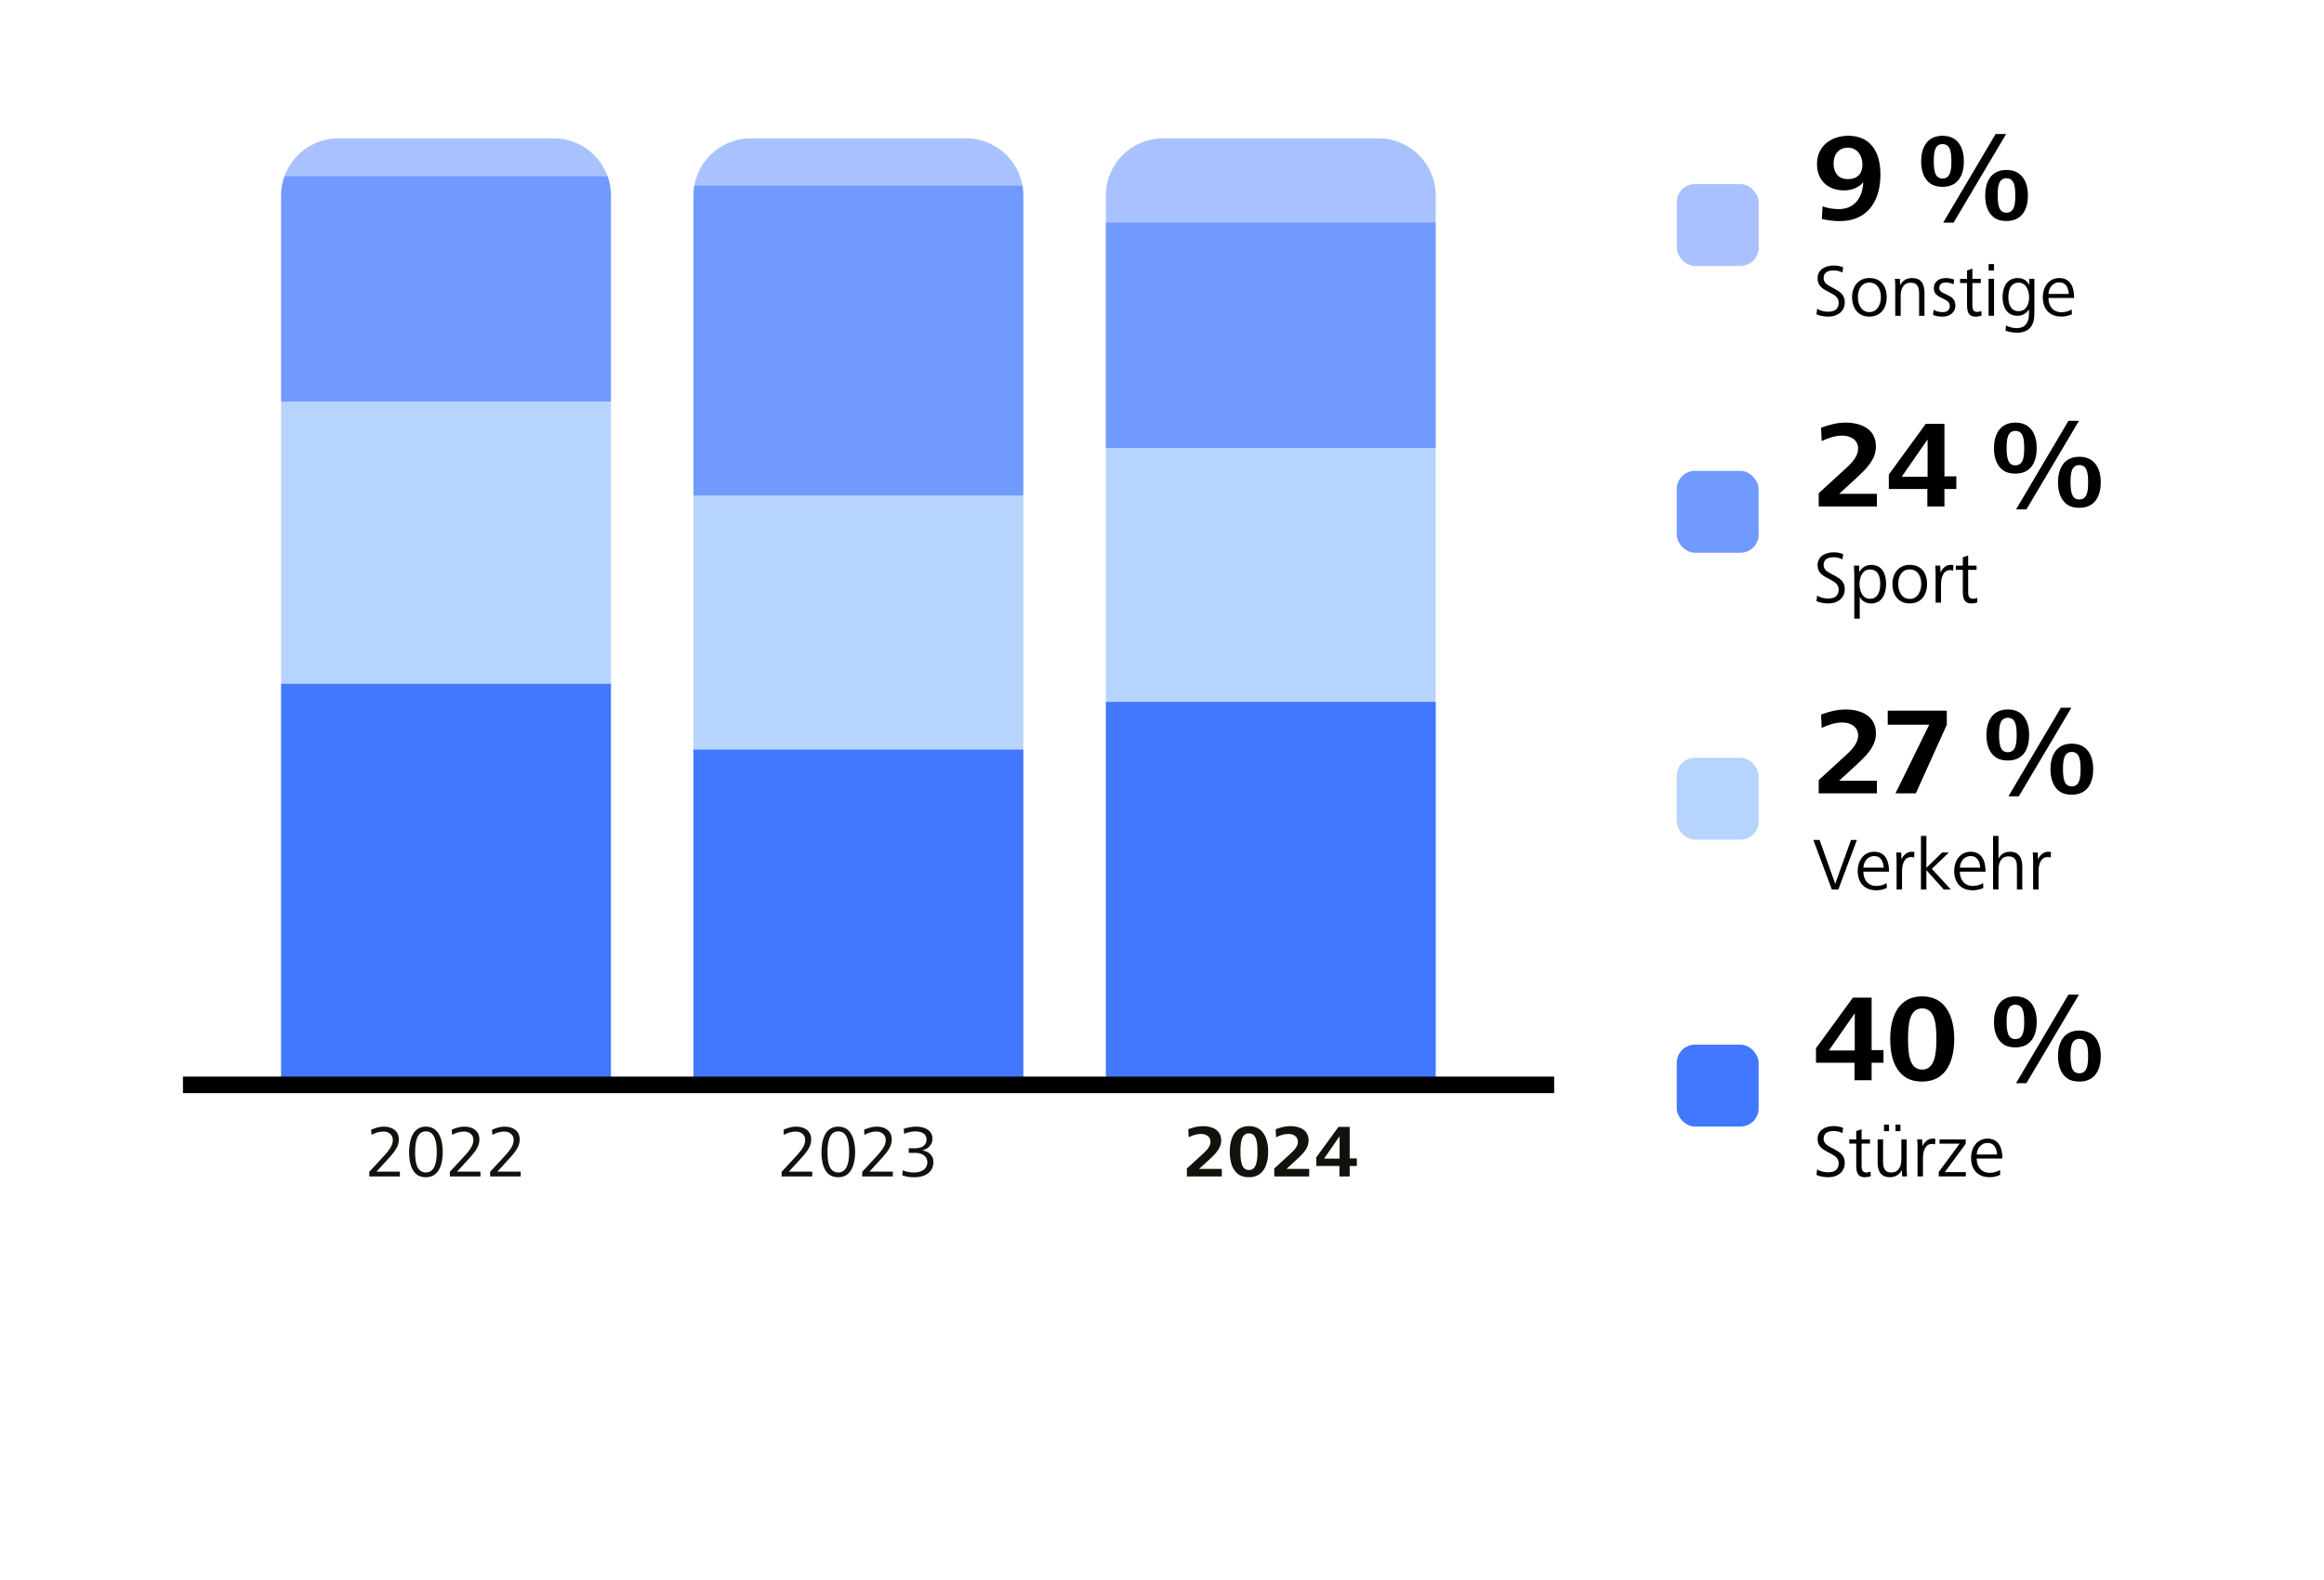 <?xml version="1.0" encoding="UTF-8"?>
<svg id="Was_ist_Was" data-name="Was ist Was" xmlns="http://www.w3.org/2000/svg" xmlns:xlink="http://www.w3.org/1999/xlink" viewBox="0 0 1407 957">
  <defs>
    <style>
      .cls-1 {
        fill: none;
      }

      .cls-2 {
        fill: #4178ff;
      }

      .cls-3 {
        stroke: #000;
        stroke-width: 10px;
      }

      .cls-4 {
        fill: #12120d;
      }

      .cls-5 {
        fill: #719aff;
      }

      .cls-6 {
        clip-path: url(#clippath-1);
      }

      .cls-7 {
        clip-path: url(#clippath-2);
      }

      .cls-8 {
        fill: #b7d4ff;
      }

      .cls-9 {
        fill: #a9c2ff;
      }

      .cls-10 {
        clip-path: url(#clippath);
      }
    </style>
    <clipPath id="clippath">
      <path class="cls-1" d="M204.83,83.77h130.42c19.13,0,34.65,15.53,34.65,34.65v533.92h-199.73V118.43c0-19.13,15.53-34.65,34.65-34.65Z"/>
    </clipPath>
    <clipPath id="clippath-1">
      <path class="cls-1" d="M454.49,83.77h130.42c19.13,0,34.65,15.53,34.65,34.65v533.92h-199.73V118.43c0-19.13,15.53-34.65,34.65-34.65Z"/>
    </clipPath>
    <clipPath id="clippath-2">
      <path class="cls-1" d="M704.15,83.77h130.42c19.13,0,34.65,15.53,34.65,34.65v533.92h-199.73V118.43c0-19.13,15.53-34.65,34.65-34.65Z"/>
    </clipPath>
  </defs>
  <g>
    <path class="cls-4" d="M223.56,712.38v-2.81l6.7-7.22c5.04-5.44,7.56-8.29,7.56-12.12,0-3.07-2.57-5.03-5.58-5.03-2.7,0-5.08.8-7.29,2l-.27-3.07c2.38-1.11,4.95-1.92,7.65-1.92,5,0,9.13,2.45,9.13,7.84,0,4.81-3.38,8.38-8.5,13.95l-5.04,5.48h14.17v2.9h-18.54Z"/>
    <path class="cls-4" d="M247.68,697.54c0-6.59,1.89-15.33,10.17-15.33s10.21,8.78,10.21,15.33-1.85,15.33-10.21,15.33c-2.12,0-3.87-.49-5.22-1.43-4.05-2.76-4.95-8.78-4.95-13.9ZM257.85,709.97c5.98,0,6.57-7.8,6.57-12.43s-.58-12.43-6.57-12.43-6.52,7.8-6.52,12.43c0,2.36.09,5.48.94,8.02.9,2.5,2.52,4.41,5.58,4.41Z"/>
    <path class="cls-4" d="M272.34,712.38v-2.81l6.7-7.22c5.04-5.44,7.56-8.29,7.56-12.12,0-3.07-2.57-5.03-5.58-5.03-2.7,0-5.08.8-7.29,2l-.27-3.07c2.38-1.11,4.95-1.92,7.65-1.92,5,0,9.13,2.45,9.13,7.84,0,4.81-3.38,8.38-8.5,13.95l-5.04,5.48h14.17v2.9h-18.54Z"/>
    <path class="cls-4" d="M296.73,712.38v-2.81l6.7-7.22c5.04-5.44,7.56-8.29,7.56-12.12,0-3.07-2.57-5.03-5.58-5.03-2.7,0-5.08.8-7.29,2l-.27-3.07c2.38-1.11,4.95-1.92,7.65-1.92,5,0,9.13,2.45,9.13,7.84,0,4.81-3.38,8.38-8.5,13.95l-5.04,5.48h14.17v2.9h-18.54Z"/>
  </g>
  <g>
    <path class="cls-4" d="M473.22,712.38v-2.81l6.7-7.22c5.04-5.44,7.56-8.29,7.56-12.12,0-3.07-2.57-5.03-5.58-5.03-2.7,0-5.08.8-7.29,2l-.27-3.07c2.38-1.11,4.95-1.92,7.65-1.92,5,0,9.13,2.45,9.13,7.84,0,4.81-3.38,8.38-8.5,13.95l-5.04,5.48h14.17v2.9h-18.54Z"/>
    <path class="cls-4" d="M497.34,697.54c0-6.59,1.89-15.33,10.17-15.33s10.21,8.78,10.21,15.33-1.85,15.33-10.21,15.33c-2.12,0-3.87-.49-5.22-1.43-4.05-2.76-4.95-8.78-4.95-13.9ZM507.51,709.97c5.98,0,6.57-7.8,6.57-12.43s-.58-12.43-6.57-12.43-6.52,7.8-6.52,12.43c0,2.36.09,5.48.94,8.02.9,2.5,2.52,4.41,5.58,4.41Z"/>
    <path class="cls-4" d="M522,712.38v-2.81l6.7-7.22c5.04-5.44,7.56-8.29,7.56-12.12,0-3.07-2.57-5.03-5.58-5.03-2.7,0-5.08.8-7.29,2l-.27-3.07c2.38-1.11,4.95-1.92,7.65-1.92,5,0,9.13,2.45,9.13,7.84,0,4.81-3.38,8.38-8.5,13.95l-5.04,5.48h14.17v2.9h-18.54Z"/>
    <path class="cls-4" d="M546.52,708.64c2.29,1.07,4.81,1.34,7.02,1.34,3.78,0,7.88-1.69,7.88-6.24,0-4.05-3.74-5.61-7.16-5.61h-4.09v-2.81h3.51c3.78,0,7.25-1.16,7.25-5.44,0-3.56-3.42-4.77-6.66-4.77-2.29,0-4.77.53-6.88,1.47l-.27-3.03c2.38-.85,5.04-1.34,7.6-1.34,4.68,0,9.81,1.96,9.81,7.4,0,3.83-3.01,6.28-6.25,7,3.78.49,6.84,2.9,6.84,7,0,6.33-5.31,9.27-11.43,9.27-2.56,0-4.95-.27-7.42-1.16l.27-3.07Z"/>
  </g>
  <g>
    <path class="cls-4" d="M718.55,712.38v-4.81l10.08-9.22c3.11-2.83,4.23-4.91,4.23-7.02,0-3.24-2.88-4.68-5.76-4.68-2.66,0-5.17.9-7.47,1.98l-.23-4.86c2.88-1.03,5.76-1.84,8.87-1.84,5.58,0,11.07,2.25,11.07,8.64,0,4.09-2.34,7.11-6.79,11.2l-6.57,6.03h13.72v4.59h-21.15Z"/>
    <path class="cls-4" d="M744.52,697.4c0-7.65,2.75-15.48,11.61-15.48s11.65,7.87,11.65,15.48-2.7,15.48-11.65,15.48c-2.25,0-4.14-.45-5.62-1.3-4.54-2.7-5.98-8.19-5.98-14.17ZM756.13,708.51c4.72,0,5.17-6.16,5.17-11.11,0-5.35-.5-11.11-5.17-11.11s-5.13,5.85-5.13,11.11c0,2.52.09,5.26.77,7.42.67,2.16,1.98,3.69,4.36,3.69Z"/>
    <path class="cls-4" d="M771.47,712.38v-4.81l10.08-9.22c3.11-2.83,4.23-4.91,4.23-7.02,0-3.24-2.88-4.68-5.76-4.68-2.66,0-5.17.9-7.47,1.98l-.23-4.86c2.88-1.03,5.76-1.84,8.87-1.84,5.58,0,11.07,2.25,11.07,8.64,0,4.09-2.34,7.11-6.79,11.2l-6.57,6.03h13.72v4.59h-21.15Z"/>
    <path class="cls-4" d="M796.94,706.04v-5.26l13.41-18.4h6.79v19.08h4.32v4.59h-4.32v6.34h-6.21v-6.34h-14ZM801.62,701.58h9.41v-13.54l-9.41,13.54Z"/>
  </g>
  <rect class="cls-2" x="1015.14" y="632.59" width="49.58" height="49.58" rx="11.02" ry="11.02"/>
  <g>
    <g>
      <path d="M1103.42,124.97c3.15,1.12,6.45,1.65,9.9,1.65,9.97,0,14.47-7.72,14.7-16.35-2.62,3.52-7.35,5.02-11.62,5.02-9.75,0-16.35-6.07-16.35-15.97,0-10.87,8.55-17.1,19.05-17.1,12.07,0,19.35,8.17,19.35,23.47,0,16.65-8.25,28.2-24.52,28.2-3.6,0-7.27-.45-10.95-1.27l.45-7.65ZM1118.79,108.47c5.7,0,8.77-3.3,8.77-8.77s-3.08-10.27-8.77-10.27-8.7,4.05-8.7,9.67c0,2.77.75,5.02,2.17,6.75,1.43,1.72,3.6,2.62,6.53,2.62Z"/>
      <path d="M1163.1,97.67c0-7.8,3.3-15.45,12.97-15.45s12.9,7.65,12.9,15.45-3.07,15.45-12.9,15.45c-2.47,0-4.57-.45-6.22-1.27-4.95-2.7-6.75-8.1-6.75-14.17ZM1176.07,108.09c4.95,0,5.33-5.55,5.33-10.42,0-5.17-.45-10.42-5.33-10.42s-5.32,5.25-5.32,10.42c0,2.4.15,5.02.82,7.05s2.03,3.38,4.5,3.38ZM1176.45,134.79l31.72-53.62h6.38l-31.8,53.62h-6.3ZM1201.87,118.37c0-7.8,3.23-15.45,12.9-15.45s12.97,7.65,12.97,15.45-3.15,15.45-12.97,15.45c-2.47,0-4.57-.45-6.22-1.27-4.95-2.7-6.67-8.17-6.67-14.17ZM1214.77,128.79c4.95,0,5.33-5.55,5.33-10.42,0-5.17-.45-10.42-5.33-10.42s-5.32,5.25-5.32,10.42c0,2.4.15,5.02.83,7.05.67,2.02,2.02,3.37,4.5,3.37Z"/>
      <path d="M1100.13,187c2.11,1.3,4.41,1.75,6.93,1.75,3.42,0,6.12-1.48,6.12-5.44,0-3.15-2.38-4.63-5.17-6.07l-2.43-1.3c-2.88-1.57-5.17-3.42-5.17-7.38,0-5.44,4.82-7.78,9.67-7.78,2.12,0,3.96.32,5.8,1.08l-.41,3.19c-1.62-.9-3.51-1.3-5.35-1.3-3.15,0-6.07,1.08-6.07,4.68,0,2.47,1.8,3.87,4.18,5.13l2.43,1.3c3.38,1.8,6.21,3.65,6.21,8.23,0,5.62-4.63,8.64-9.76,8.64-2.57,0-5.08-.36-7.38-1.39l.41-3.33Z"/>
      <path d="M1121.28,179.93c0-6.43,3.83-11.56,10.48-11.56,7.02,0,10.49,4.95,10.49,11.56s-3.56,11.79-10.49,11.79c-1.75,0-3.28-.31-4.59-.9-3.91-1.89-5.89-5.98-5.89-10.89ZM1131.77,188.98c4.91,0,6.97-4.72,6.97-9.04s-1.93-8.82-6.97-8.82-6.97,4.5-6.97,8.82c0,2.16.5,4.41,1.62,6.16,1.12,1.67,2.88,2.88,5.35,2.88Z"/>
      <path d="M1147.43,191.23v-17.14c0-1.75-.04-3.51-.22-5.26h3.01l.14,3.87c1.57-2.88,4-4.32,7.24-4.32,5.76,0,7.51,3.78,7.51,8.95v13.9h-3.24v-13.27c0-3.55-.72-6.79-5.04-6.79-4.68,0-6.12,4.05-6.12,8.01v12.06h-3.29Z"/>
      <path d="M1170.69,187.63c1.8.95,3.46,1.4,5.49,1.4,2.52,0,4.28-1.22,4.28-3.73,0-5.44-9.67-3.87-9.67-10.71,0-4.5,3.73-6.21,7.24-6.21,1.85,0,3.51.36,5.08.95l-.45,2.83c-1.4-.67-3.02-1.12-4.59-1.12-1.75,0-4,.67-4,3.37,0,4.5,9.76,3.1,9.76,10.62,0,4.32-3.65,6.7-7.61,6.7-2.16,0-4.14-.27-5.94-1.03l.41-3.06Z"/>
      <path d="M1199.71,191.05c-1.12.49-2.43.67-3.65.67-4.59,0-5.17-3.33-5.17-7.42v-12.91h-4.23v-2.56h4.23v-5.04l3.24-1.12v6.16h5.08v2.56h-5.08v13.77c0,1.98.54,3.73,2.88,3.73.9,0,1.67-.23,2.52-.58l.18,2.74Z"/>
      <path d="M1203.94,163.82v-3.91h3.29v3.91h-3.29ZM1203.94,191.23v-22.41h3.29v22.41h-3.29Z"/>
      <path d="M1214.47,197.08c1.98,1.03,4.18,1.62,6.48,1.62,5.4,0,7.42-3.69,7.42-8.55v-2.88c-1.39,2.52-4.09,3.96-6.93,3.96-6.66,0-9.04-5.76-9.04-11.29,0-5.94,2.52-11.56,9.13-11.56,3.2,0,5.58,1.35,7.02,4.23v-3.78h3.1v21.28c0,6.97-3.15,11.34-10.48,11.34-2.34,0-4.68-.45-6.97-1.17l.27-3.19ZM1222.12,188.44c4.82,0,6.35-4.68,6.35-8.46s-1.67-8.82-6.3-8.82c-5.04,0-6.25,4.68-6.25,8.82,0,1.93.31,4.05,1.21,5.67.94,1.62,2.47,2.79,4.99,2.79Z"/>
      <path d="M1240.17,180.43c0,4.32,2.29,8.64,7.92,8.64,2.16,0,4.5-.63,6.16-1.71l.14,2.92c-1.94.95-4.19,1.44-6.3,1.44-7.74,0-11.34-5.08-11.34-11.79,0-5.71,3.29-11.56,9.99-11.56s8.96,5.58,8.96,11.52v.54h-15.52ZM1252.5,178c-.22-3.06-1.35-7.02-5.71-7.02s-6.48,3.82-6.61,7.02h12.33Z"/>
    </g>
    <rect class="cls-9" x="1015.14" y="111.46" width="49.58" height="49.58" rx="11.02" ry="11.02"/>
  </g>
  <g>
    <rect class="cls-8" x="1015.14" y="458.87" width="49.58" height="49.58" rx="11.02" ry="11.02"/>
    <g>
      <path d="M1101.09,480.39v-8.02l16.8-15.37c5.17-4.72,7.05-8.17,7.05-11.7,0-5.4-4.8-7.8-9.6-7.8-4.42,0-8.62,1.5-12.45,3.3l-.38-8.1c4.8-1.73,9.6-3.07,14.77-3.07,9.3,0,18.45,3.75,18.45,14.4,0,6.82-3.9,11.85-11.32,18.67l-10.95,10.05h22.87v7.65h-35.25Z"/>
      <path d="M1147.59,480.39l20.4-41.55h-25.12v-8.47h35.77v8.47l-18.75,41.55h-12.3Z"/>
      <path d="M1202.62,445.07c0-7.8,3.3-15.45,12.97-15.45s12.9,7.65,12.9,15.45-3.08,15.45-12.9,15.45c-2.48,0-4.58-.45-6.23-1.27-4.95-2.7-6.75-8.1-6.75-14.17ZM1215.6,455.49c4.95,0,5.32-5.55,5.32-10.42,0-5.17-.45-10.42-5.32-10.42s-5.33,5.25-5.33,10.42c0,2.4.15,5.02.83,7.05s2.02,3.38,4.5,3.38ZM1215.97,482.19l31.72-53.62h6.37l-31.8,53.62h-6.3ZM1241.4,465.77c0-7.8,3.22-15.45,12.9-15.45s12.97,7.65,12.97,15.45-3.15,15.45-12.97,15.45c-2.47,0-4.58-.45-6.22-1.27-4.95-2.7-6.67-8.17-6.67-14.17ZM1254.3,476.19c4.95,0,5.32-5.55,5.32-10.42,0-5.17-.45-10.42-5.32-10.42s-5.33,5.25-5.33,10.42c0,2.4.15,5.02.83,7.05s2.03,3.37,4.5,3.37Z"/>
      <path d="M1109.04,538.63l-11.2-30.01h3.78l9.45,26.59,9.58-26.59h3.56l-11.25,30.01h-3.92Z"/>
      <path d="M1128.12,527.83c0,4.32,2.29,8.64,7.92,8.64,2.16,0,4.5-.63,6.17-1.71l.13,2.92c-1.93.95-4.18,1.44-6.3,1.44-7.74,0-11.34-5.08-11.34-11.79,0-5.71,3.29-11.56,9.99-11.56s8.95,5.58,8.95,11.52v.54h-15.52ZM1140.45,525.4c-.23-3.06-1.35-7.02-5.71-7.02s-6.48,3.82-6.62,7.02h12.33Z"/>
      <path d="M1148.24,538.63v-17.14c0-1.75-.04-3.51-.22-5.26h3.01l.18,4.23c.86-2.29,3.2-4.68,5.94-4.68.68,0,1.22,0,1.89.18l-.18,3.28c-.58-.18-1.21-.27-1.8-.27-4.54,0-5.53,5.04-5.53,8.55v11.11h-3.29Z"/>
      <path d="M1162.99,538.63v-32.44h3.29v19.3l9.5-9.27h4.09l-10.3,9.9,11.52,12.51h-4.32l-10.48-11.7v11.7h-3.29Z"/>
      <path d="M1186.53,527.83c0,4.32,2.29,8.64,7.92,8.64,2.16,0,4.5-.63,6.16-1.71l.14,2.92c-1.94.95-4.19,1.44-6.3,1.44-7.74,0-11.34-5.08-11.34-11.79,0-5.71,3.29-11.56,9.99-11.56s8.96,5.58,8.96,11.52v.54h-15.52ZM1198.86,525.4c-.22-3.06-1.35-7.02-5.71-7.02s-6.48,3.82-6.61,7.02h12.33Z"/>
      <path d="M1206.64,538.63v-32.44h3.29v13.81c1.44-2.83,3.74-4.23,6.93-4.23,5.49,0,7.47,3.78,7.47,8.95v13.9h-3.24v-13.32c0-3.55-.72-6.75-5.04-6.75-4.63,0-6.12,4-6.12,7.96v12.1h-3.29Z"/>
      <path d="M1230.9,538.63v-17.14c0-1.75-.04-3.51-.22-5.26h3.01l.18,4.23c.86-2.29,3.2-4.68,5.94-4.68.68,0,1.22,0,1.89.18l-.18,3.28c-.58-.18-1.21-.27-1.8-.27-4.54,0-5.53,5.04-5.53,8.55v11.11h-3.29Z"/>
    </g>
  </g>
  <g>
    <rect class="cls-5" x="1015.14" y="285.14" width="49.58" height="49.58" rx="11.02" ry="11.02"/>
    <g>
      <path d="M1101.09,306.67v-8.02l16.8-15.37c5.17-4.72,7.05-8.17,7.05-11.7,0-5.4-4.8-7.8-9.6-7.8-4.42,0-8.62,1.5-12.45,3.3l-.38-8.1c4.8-1.73,9.6-3.07,14.77-3.07,9.3,0,18.45,3.75,18.45,14.4,0,6.82-3.9,11.85-11.32,18.67l-10.95,10.05h22.87v7.65h-35.25Z"/>
      <path d="M1143.54,296.1v-8.77l22.35-30.67h11.32v31.8h7.2v7.65h-7.2v10.57h-10.35v-10.57h-23.32ZM1151.34,288.67h15.67v-22.57l-15.67,22.57Z"/>
      <path d="M1207.2,271.35c0-7.8,3.3-15.45,12.97-15.45s12.9,7.65,12.9,15.45-3.08,15.45-12.9,15.45c-2.48,0-4.58-.45-6.23-1.27-4.95-2.7-6.75-8.1-6.75-14.17ZM1220.17,281.77c4.95,0,5.32-5.55,5.32-10.42,0-5.17-.45-10.42-5.32-10.42s-5.33,5.25-5.33,10.42c0,2.4.15,5.02.83,7.05s2.02,3.38,4.5,3.38ZM1220.55,308.47l31.72-53.62h6.37l-31.8,53.62h-6.3ZM1245.97,292.05c0-7.8,3.22-15.45,12.9-15.45s12.97,7.65,12.97,15.45-3.15,15.45-12.97,15.45c-2.47,0-4.58-.45-6.22-1.27-4.95-2.7-6.67-8.17-6.67-14.17ZM1258.87,302.47c4.95,0,5.32-5.55,5.32-10.42,0-5.17-.45-10.42-5.32-10.42s-5.33,5.25-5.33,10.42c0,2.4.15,5.02.83,7.05s2.03,3.37,4.5,3.37Z"/>
      <path d="M1100.13,360.68c2.11,1.3,4.41,1.75,6.93,1.75,3.42,0,6.12-1.48,6.12-5.44,0-3.15-2.38-4.63-5.17-6.07l-2.43-1.3c-2.88-1.57-5.17-3.42-5.17-7.38,0-5.44,4.82-7.78,9.67-7.78,2.12,0,3.96.32,5.8,1.08l-.41,3.19c-1.62-.9-3.51-1.3-5.35-1.3-3.15,0-6.07,1.08-6.07,4.68,0,2.47,1.8,3.87,4.18,5.13l2.43,1.3c3.38,1.8,6.21,3.65,6.21,8.23,0,5.62-4.63,8.64-9.76,8.64-2.57,0-5.08-.36-7.38-1.39l.41-3.33Z"/>
      <path d="M1122.63,374.63v-24.61c0-2.66-.09-4.99-.22-7.51h3.1l.18,3.92c1.21-2.66,4.14-4.36,7.11-4.36,6.84,0,9.09,5.62,9.09,11.56s-2.47,11.79-9.13,11.79c-2.92,0-5.71-1.48-6.84-4.14v13.36h-3.29ZM1132.13,362.61c5,0,6.21-4.9,6.21-9s-1.12-8.77-6.21-8.77c-4.68,0-6.34,4.81-6.34,8.77,0,1.98.41,4.18,1.35,5.98,1.04,1.75,2.61,3.01,5,3.01Z"/>
      <path d="M1145.72,353.61c0-6.43,3.82-11.56,10.48-11.56,7.02,0,10.48,4.95,10.48,11.56s-3.55,11.79-10.48,11.79c-1.75,0-3.29-.31-4.59-.9-3.92-1.89-5.89-5.98-5.89-10.89ZM1156.2,362.66c4.9,0,6.97-4.72,6.97-9.04s-1.93-8.82-6.97-8.82-6.97,4.5-6.97,8.82c0,2.16.5,4.41,1.62,6.16,1.12,1.67,2.88,2.88,5.35,2.88Z"/>
      <path d="M1171.86,364.91v-17.14c0-1.75-.04-3.51-.22-5.26h3.01l.18,4.23c.85-2.29,3.19-4.68,5.94-4.68.67,0,1.21,0,1.89.18l-.18,3.28c-.58-.18-1.21-.27-1.8-.27-4.54,0-5.54,5.04-5.54,8.55v11.11h-3.29Z"/>
      <path d="M1197.15,364.73c-1.12.49-2.43.67-3.65.67-4.59,0-5.17-3.33-5.17-7.42v-12.91h-4.23v-2.56h4.23v-5.04l3.24-1.12v6.16h5.08v2.56h-5.08v13.77c0,1.98.54,3.73,2.88,3.73.9,0,1.67-.23,2.52-.58l.18,2.74Z"/>
    </g>
  </g>
  <g>
    <path d="M1099.44,643.54v-8.77l22.35-30.67h11.32v31.8h7.2v7.65h-7.2v10.57h-10.35v-10.57h-23.32ZM1107.24,636.12h15.67v-22.57l-15.67,22.57Z"/>
    <path d="M1144.37,629.14c0-12.75,4.58-25.8,19.35-25.8s19.42,13.12,19.42,25.8-4.5,25.8-19.42,25.8c-3.75,0-6.9-.75-9.38-2.17-7.58-4.5-9.97-13.65-9.97-23.62ZM1163.72,647.67c7.87,0,8.62-10.27,8.62-18.52,0-8.92-.83-18.52-8.62-18.52s-8.55,9.75-8.55,18.52c0,4.2.15,8.77,1.27,12.37,1.12,3.6,3.3,6.15,7.28,6.15Z"/>
    <path d="M1207.2,618.79c0-7.8,3.3-15.45,12.97-15.45s12.9,7.65,12.9,15.45-3.08,15.45-12.9,15.45c-2.48,0-4.58-.45-6.23-1.27-4.95-2.7-6.75-8.1-6.75-14.17ZM1220.17,629.22c4.95,0,5.32-5.55,5.32-10.42,0-5.17-.45-10.42-5.32-10.42s-5.33,5.25-5.33,10.42c0,2.4.15,5.02.83,7.05s2.02,3.38,4.5,3.38ZM1220.55,655.92l31.72-53.62h6.37l-31.8,53.62h-6.3ZM1245.97,639.49c0-7.8,3.22-15.45,12.9-15.45s12.97,7.65,12.97,15.45-3.15,15.45-12.97,15.45c-2.47,0-4.58-.45-6.22-1.27-4.95-2.7-6.67-8.17-6.67-14.17ZM1258.87,649.92c4.95,0,5.32-5.55,5.32-10.42,0-5.17-.45-10.42-5.32-10.42s-5.33,5.25-5.33,10.42c0,2.4.15,5.02.83,7.05s2.03,3.37,4.5,3.37Z"/>
    <path d="M1100.13,708.12c2.11,1.3,4.41,1.75,6.93,1.75,3.42,0,6.12-1.48,6.12-5.44,0-3.15-2.38-4.63-5.17-6.07l-2.43-1.3c-2.88-1.57-5.17-3.42-5.17-7.38,0-5.44,4.82-7.78,9.67-7.78,2.12,0,3.96.32,5.8,1.08l-.41,3.19c-1.62-.9-3.51-1.3-5.35-1.3-3.15,0-6.07,1.08-6.07,4.68,0,2.47,1.8,3.87,4.18,5.13l2.43,1.3c3.38,1.8,6.21,3.65,6.21,8.23,0,5.62-4.63,8.64-9.76,8.64-2.57,0-5.08-.36-7.38-1.39l.41-3.33Z"/>
    <path d="M1132.62,712.17c-1.12.49-2.43.67-3.64.67-4.59,0-5.17-3.33-5.17-7.42v-12.91h-4.23v-2.56h4.23v-5.04l3.24-1.12v6.16h5.08v2.56h-5.08v13.77c0,1.98.54,3.73,2.88,3.73.9,0,1.66-.23,2.52-.58l.18,2.74Z"/>
    <path d="M1140.05,703.22c0,3.55.67,6.79,4.95,6.79,4.68,0,6.12-4.05,6.12-8.01v-12.06h3.24v17.14c0,1.76.04,3.51.22,5.26h-3.01l-.09-3.87c-1.58,2.88-3.96,4.36-7.25,4.36-5.71,0-7.47-3.82-7.47-9.04v-13.86h3.29v13.27ZM1140.63,684.95v-3.91h2.97v3.91h-2.97ZM1147.6,684.95v-3.91h2.97v3.91h-2.97Z"/>
    <path d="M1160.92,712.35v-17.14c0-1.75-.04-3.51-.22-5.26h3.01l.18,4.23c.85-2.29,3.19-4.68,5.94-4.68.67,0,1.21,0,1.89.18l-.18,3.28c-.58-.18-1.21-.27-1.8-.27-4.54,0-5.54,5.04-5.54,8.55v11.11h-3.29Z"/>
    <path d="M1173.75,712.35v-2.65l12.64-17.14h-12.15v-2.61h15.84v2.66l-12.64,17.14h12.73v2.61h-16.42Z"/>
    <path d="M1196.74,701.55c0,4.32,2.29,8.64,7.92,8.64,2.16,0,4.5-.63,6.17-1.71l.13,2.92c-1.93.95-4.18,1.44-6.3,1.44-7.74,0-11.34-5.08-11.34-11.79,0-5.71,3.29-11.56,9.99-11.56s8.95,5.58,8.95,11.52v.54h-15.52ZM1209.07,699.12c-.23-3.06-1.35-7.02-5.71-7.02s-6.48,3.82-6.62,7.02h12.33Z"/>
  </g>
  <g class="cls-10">
    <g>
      <rect class="cls-9" x="156.14" y="83.77" width="227.81" height="22.77"/>
      <rect class="cls-8" x="156.14" y="243.19" width="227.81" height="170.8"/>
      <rect class="cls-5" x="156.14" y="106.55" width="227.81" height="136.64"/>
      <rect class="cls-2" x="156.14" y="413.99" width="227.81" height="239.12"/>
    </g>
  </g>
  <g class="cls-6">
    <g>
      <rect class="cls-9" x="405.48" y="83.77" width="228.44" height="28.47"/>
      <rect class="cls-8" x="405.48" y="300.12" width="228.44" height="153.72"/>
      <rect class="cls-5" x="405.48" y="112.24" width="228.44" height="187.88"/>
      <rect class="cls-2" x="405.48" y="453.85" width="228.44" height="199.27"/>
    </g>
  </g>
  <g class="cls-7">
    <g>
      <rect class="cls-9" x="658.82" y="83.39" width="221.08" height="51.24"/>
      <rect class="cls-8" x="658.82" y="271.27" width="221.08" height="153.72"/>
      <rect class="cls-5" x="658.82" y="134.63" width="221.08" height="136.64"/>
      <rect class="cls-2" x="658.82" y="424.99" width="221.08" height="227.74"/>
    </g>
  </g>
  <line class="cls-3" x1="940.92" y1="656.93" x2="110.77" y2="656.93"/>
</svg>
